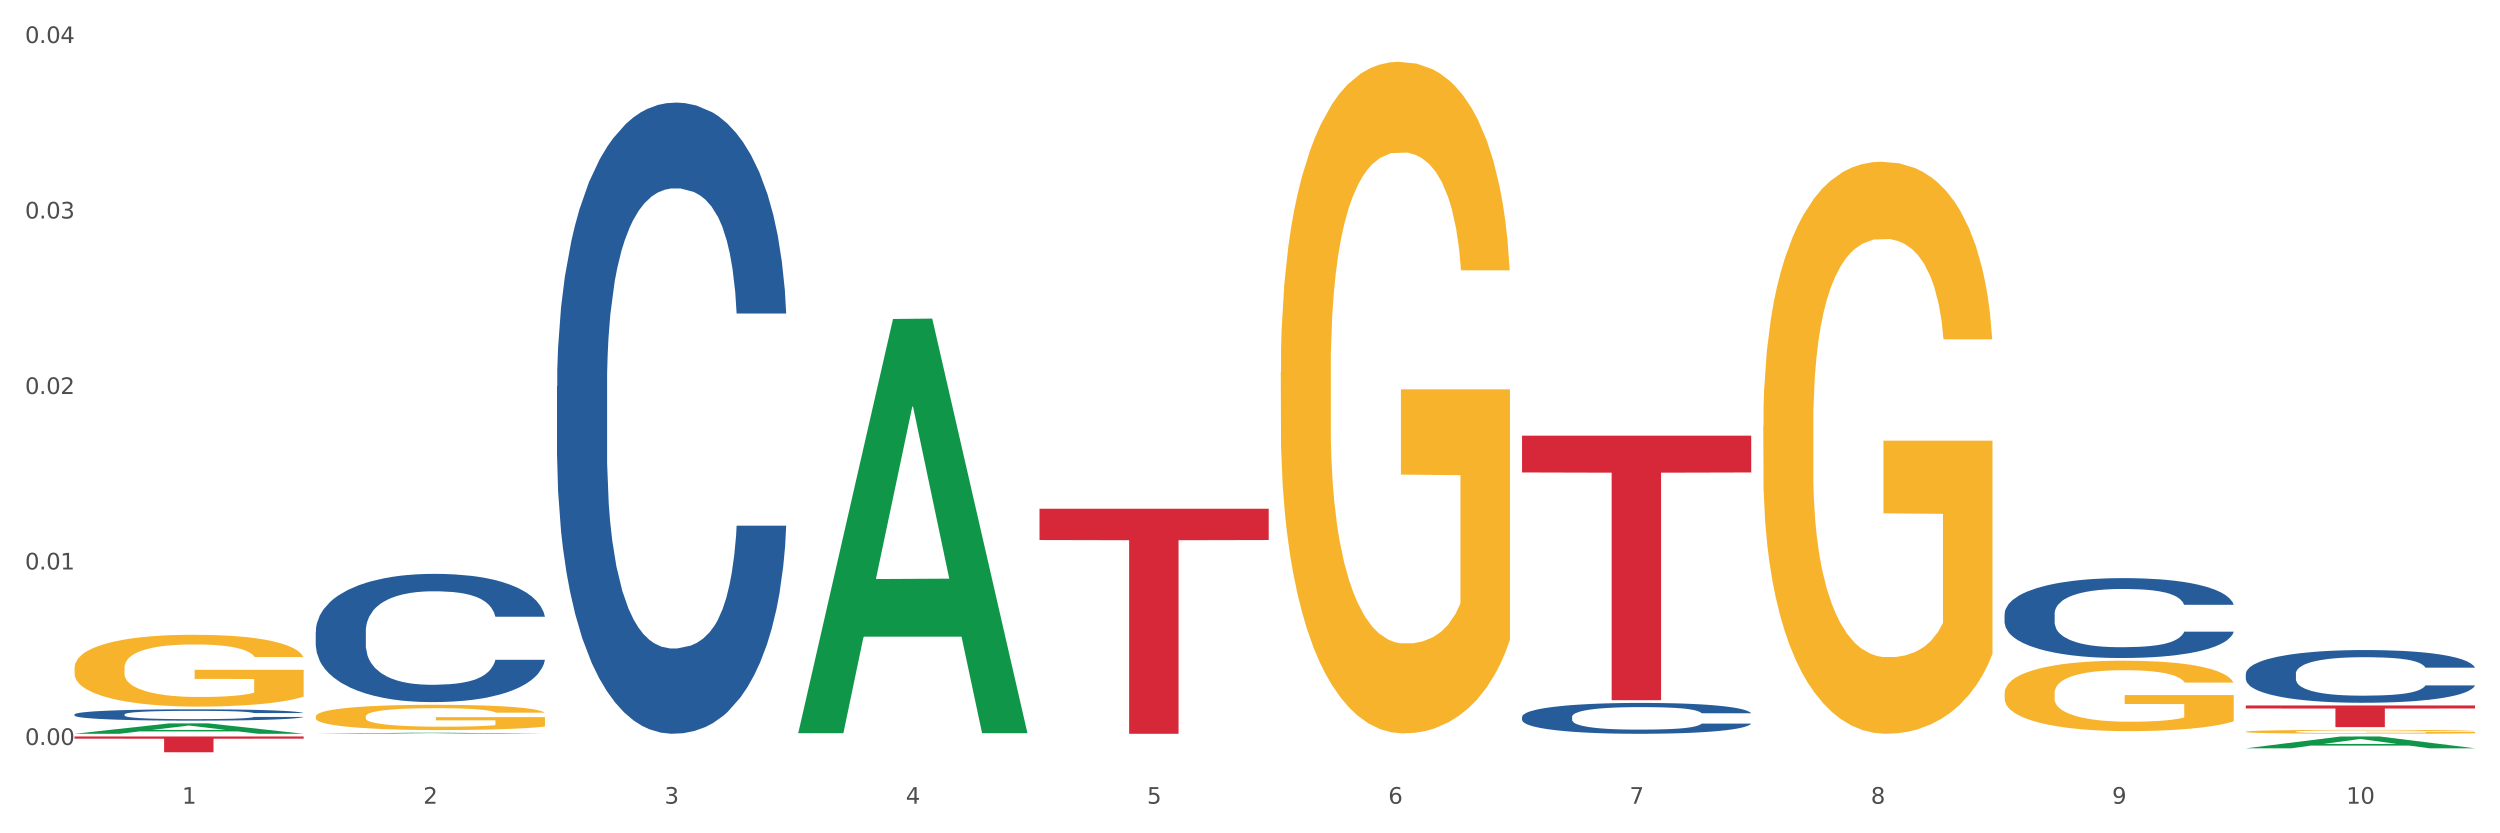 <?xml version="1.0" encoding="utf-8" standalone="no"?>
<!DOCTYPE svg PUBLIC "-//W3C//DTD SVG 1.1//EN"
  "http://www.w3.org/Graphics/SVG/1.1/DTD/svg11.dtd">
<svg xmlns:xlink="http://www.w3.org/1999/xlink" width="1080pt" height="360pt" viewBox="0 0 1080 360" xmlns="http://www.w3.org/2000/svg" version="1.1">
 <rect x="0" y="0" width="1080" height="360" fill="#333333" stroke="none"/>
 <defs>
  <style type="text/css">*{stroke-linejoin: round; stroke-linecap: butt}</style>
 </defs>
 <g id="figure_1">
  <g id="patch_1">
   <path d="M 0 360 
L 1080 360 
L 1080 0 
L 0 0 
z
" style="fill: #ffffff; stroke: #ffffff; stroke-linejoin: miter"/>
  </g>
  <g id="axes_1">
   <g id="matplotlib.axis_1">
    <g id="xtick_1">
     <g id="text_1">
      <!-- 1 -->
      <g style="fill: #4d4d4d" transform="translate(78.627 347.204) scale(0.096 -0.096)">
       <defs>
        <path id="DejaVuSans-31" d="M 794 531 
L 1825 531 
L 1825 4091 
L 703 3866 
L 703 4441 
L 1819 4666 
L 2450 4666 
L 2450 531 
L 3481 531 
L 3481 0 
L 794 0 
L 794 531 
z
" transform="scale(0.016)"/>
       </defs>
       <use xlink:href="#DejaVuSans-31"/>
      </g>
     </g>
    </g>
    <g id="xtick_2">
     <g id="text_2">
      <!-- 2 -->
      <g style="fill: #4d4d4d" transform="translate(182.851 347.204) scale(0.096 -0.096)">
       <defs>
        <path id="DejaVuSans-32" d="M 1228 531 
L 3431 531 
L 3431 0 
L 469 0 
L 469 531 
Q 828 903 1448 1529 
Q 2069 2156 2228 2338 
Q 2531 2678 2651 2914 
Q 2772 3150 2772 3378 
Q 2772 3750 2511 3984 
Q 2250 4219 1831 4219 
Q 1534 4219 1204 4116 
Q 875 4013 500 3803 
L 500 4441 
Q 881 4594 1212 4672 
Q 1544 4750 1819 4750 
Q 2544 4750 2975 4387 
Q 3406 4025 3406 3419 
Q 3406 3131 3298 2873 
Q 3191 2616 2906 2266 
Q 2828 2175 2409 1742 
Q 1991 1309 1228 531 
z
" transform="scale(0.016)"/>
       </defs>
       <use xlink:href="#DejaVuSans-32"/>
      </g>
     </g>
    </g>
    <g id="xtick_3">
     <g id="text_3">
      <!-- 3 -->
      <g style="fill: #4d4d4d" transform="translate(287.074 347.204) scale(0.096 -0.096)">
       <defs>
        <path id="DejaVuSans-33" d="M 2597 2516 
Q 3050 2419 3304 2112 
Q 3559 1806 3559 1356 
Q 3559 666 3084 287 
Q 2609 -91 1734 -91 
Q 1441 -91 1130 -33 
Q 819 25 488 141 
L 488 750 
Q 750 597 1062 519 
Q 1375 441 1716 441 
Q 2309 441 2620 675 
Q 2931 909 2931 1356 
Q 2931 1769 2642 2001 
Q 2353 2234 1838 2234 
L 1294 2234 
L 1294 2753 
L 1863 2753 
Q 2328 2753 2575 2939 
Q 2822 3125 2822 3475 
Q 2822 3834 2567 4026 
Q 2313 4219 1838 4219 
Q 1578 4219 1281 4162 
Q 984 4106 628 3988 
L 628 4550 
Q 988 4650 1302 4700 
Q 1616 4750 1894 4750 
Q 2613 4750 3031 4423 
Q 3450 4097 3450 3541 
Q 3450 3153 3228 2886 
Q 3006 2619 2597 2516 
z
" transform="scale(0.016)"/>
       </defs>
       <use xlink:href="#DejaVuSans-33"/>
      </g>
     </g>
    </g>
    <g id="xtick_4">
     <g id="text_4">
      <!-- 4 -->
      <g style="fill: #4d4d4d" transform="translate(391.298 347.204) scale(0.096 -0.096)">
       <defs>
        <path id="DejaVuSans-34" d="M 2419 4116 
L 825 1625 
L 2419 1625 
L 2419 4116 
z
M 2253 4666 
L 3047 4666 
L 3047 1625 
L 3713 1625 
L 3713 1100 
L 3047 1100 
L 3047 0 
L 2419 0 
L 2419 1100 
L 313 1100 
L 313 1709 
L 2253 4666 
z
" transform="scale(0.016)"/>
       </defs>
       <use xlink:href="#DejaVuSans-34"/>
      </g>
     </g>
    </g>
    <g id="xtick_5">
     <g id="text_5">
      <!-- 5 -->
      <g style="fill: #4d4d4d" transform="translate(495.522 347.204) scale(0.096 -0.096)">
       <defs>
        <path id="DejaVuSans-35" d="M 691 4666 
L 3169 4666 
L 3169 4134 
L 1269 4134 
L 1269 2991 
Q 1406 3038 1543 3061 
Q 1681 3084 1819 3084 
Q 2600 3084 3056 2656 
Q 3513 2228 3513 1497 
Q 3513 744 3044 326 
Q 2575 -91 1722 -91 
Q 1428 -91 1123 -41 
Q 819 9 494 109 
L 494 744 
Q 775 591 1075 516 
Q 1375 441 1709 441 
Q 2250 441 2565 725 
Q 2881 1009 2881 1497 
Q 2881 1984 2565 2268 
Q 2250 2553 1709 2553 
Q 1456 2553 1204 2497 
Q 953 2441 691 2322 
L 691 4666 
z
" transform="scale(0.016)"/>
       </defs>
       <use xlink:href="#DejaVuSans-35"/>
      </g>
     </g>
    </g>
    <g id="xtick_6">
     <g id="text_6">
      <!-- 6 -->
      <g style="fill: #4d4d4d" transform="translate(599.745 347.204) scale(0.096 -0.096)">
       <defs>
        <path id="DejaVuSans-36" d="M 2113 2584 
Q 1688 2584 1439 2293 
Q 1191 2003 1191 1497 
Q 1191 994 1439 701 
Q 1688 409 2113 409 
Q 2538 409 2786 701 
Q 3034 994 3034 1497 
Q 3034 2003 2786 2293 
Q 2538 2584 2113 2584 
z
M 3366 4563 
L 3366 3988 
Q 3128 4100 2886 4159 
Q 2644 4219 2406 4219 
Q 1781 4219 1451 3797 
Q 1122 3375 1075 2522 
Q 1259 2794 1537 2939 
Q 1816 3084 2150 3084 
Q 2853 3084 3261 2657 
Q 3669 2231 3669 1497 
Q 3669 778 3244 343 
Q 2819 -91 2113 -91 
Q 1303 -91 875 529 
Q 447 1150 447 2328 
Q 447 3434 972 4092 
Q 1497 4750 2381 4750 
Q 2619 4750 2861 4703 
Q 3103 4656 3366 4563 
z
" transform="scale(0.016)"/>
       </defs>
       <use xlink:href="#DejaVuSans-36"/>
      </g>
     </g>
    </g>
    <g id="xtick_7">
     <g id="text_7">
      <!-- 7 -->
      <g style="fill: #4d4d4d" transform="translate(703.969 347.204) scale(0.096 -0.096)">
       <defs>
        <path id="DejaVuSans-37" d="M 525 4666 
L 3525 4666 
L 3525 4397 
L 1831 0 
L 1172 0 
L 2766 4134 
L 525 4134 
L 525 4666 
z
" transform="scale(0.016)"/>
       </defs>
       <use xlink:href="#DejaVuSans-37"/>
      </g>
     </g>
    </g>
    <g id="xtick_8">
     <g id="text_8">
      <!-- 8 -->
      <g style="fill: #4d4d4d" transform="translate(808.193 347.204) scale(0.096 -0.096)">
       <defs>
        <path id="DejaVuSans-38" d="M 2034 2216 
Q 1584 2216 1326 1975 
Q 1069 1734 1069 1313 
Q 1069 891 1326 650 
Q 1584 409 2034 409 
Q 2484 409 2743 651 
Q 3003 894 3003 1313 
Q 3003 1734 2745 1975 
Q 2488 2216 2034 2216 
z
M 1403 2484 
Q 997 2584 770 2862 
Q 544 3141 544 3541 
Q 544 4100 942 4425 
Q 1341 4750 2034 4750 
Q 2731 4750 3128 4425 
Q 3525 4100 3525 3541 
Q 3525 3141 3298 2862 
Q 3072 2584 2669 2484 
Q 3125 2378 3379 2068 
Q 3634 1759 3634 1313 
Q 3634 634 3220 271 
Q 2806 -91 2034 -91 
Q 1263 -91 848 271 
Q 434 634 434 1313 
Q 434 1759 690 2068 
Q 947 2378 1403 2484 
z
M 1172 3481 
Q 1172 3119 1398 2916 
Q 1625 2713 2034 2713 
Q 2441 2713 2670 2916 
Q 2900 3119 2900 3481 
Q 2900 3844 2670 4047 
Q 2441 4250 2034 4250 
Q 1625 4250 1398 4047 
Q 1172 3844 1172 3481 
z
" transform="scale(0.016)"/>
       </defs>
       <use xlink:href="#DejaVuSans-38"/>
      </g>
     </g>
    </g>
    <g id="xtick_9">
     <g id="text_9">
      <!-- 9 -->
      <g style="fill: #4d4d4d" transform="translate(912.416 347.204) scale(0.096 -0.096)">
       <defs>
        <path id="DejaVuSans-39" d="M 703 97 
L 703 672 
Q 941 559 1184 500 
Q 1428 441 1663 441 
Q 2288 441 2617 861 
Q 2947 1281 2994 2138 
Q 2813 1869 2534 1725 
Q 2256 1581 1919 1581 
Q 1219 1581 811 2004 
Q 403 2428 403 3163 
Q 403 3881 828 4315 
Q 1253 4750 1959 4750 
Q 2769 4750 3195 4129 
Q 3622 3509 3622 2328 
Q 3622 1225 3098 567 
Q 2575 -91 1691 -91 
Q 1453 -91 1209 -44 
Q 966 3 703 97 
z
M 1959 2075 
Q 2384 2075 2632 2365 
Q 2881 2656 2881 3163 
Q 2881 3666 2632 3958 
Q 2384 4250 1959 4250 
Q 1534 4250 1286 3958 
Q 1038 3666 1038 3163 
Q 1038 2656 1286 2365 
Q 1534 2075 1959 2075 
z
" transform="scale(0.016)"/>
       </defs>
       <use xlink:href="#DejaVuSans-39"/>
      </g>
     </g>
    </g>
    <g id="xtick_10">
     <g id="text_10">
      <!-- 10 -->
      <g style="fill: #4d4d4d" transform="translate(1013.586 347.204) scale(0.096 -0.096)">
       <defs>
        <path id="DejaVuSans-30" d="M 2034 4250 
Q 1547 4250 1301 3770 
Q 1056 3291 1056 2328 
Q 1056 1369 1301 889 
Q 1547 409 2034 409 
Q 2525 409 2770 889 
Q 3016 1369 3016 2328 
Q 3016 3291 2770 3770 
Q 2525 4250 2034 4250 
z
M 2034 4750 
Q 2819 4750 3233 4129 
Q 3647 3509 3647 2328 
Q 3647 1150 3233 529 
Q 2819 -91 2034 -91 
Q 1250 -91 836 529 
Q 422 1150 422 2328 
Q 422 3509 836 4129 
Q 1250 4750 2034 4750 
z
" transform="scale(0.016)"/>
       </defs>
       <use xlink:href="#DejaVuSans-31"/>
       <use xlink:href="#DejaVuSans-30" transform="translate(63.623 0)"/>
      </g>
     </g>
    </g>
    <g id="xtick_11"/>
    <g id="xtick_12"/>
    <g id="xtick_13"/>
    <g id="xtick_14"/>
    <g id="xtick_15"/>
    <g id="xtick_16"/>
    <g id="xtick_17"/>
    <g id="xtick_18"/>
    <g id="xtick_19"/>
   </g>
   <g id="matplotlib.axis_2">
    <g id="ytick_1">
     <g id="text_11">
      <!-- 0.00 -->
      <g style="fill: #4d4d4d" transform="translate(10.8 321.813) scale(0.096 -0.096)">
       <defs>
        <path id="DejaVuSans-2e" d="M 684 794 
L 1344 794 
L 1344 0 
L 684 0 
L 684 794 
z
" transform="scale(0.016)"/>
       </defs>
       <use xlink:href="#DejaVuSans-30"/>
       <use xlink:href="#DejaVuSans-2e" transform="translate(63.623 0)"/>
       <use xlink:href="#DejaVuSans-30" transform="translate(95.41 0)"/>
       <use xlink:href="#DejaVuSans-30" transform="translate(159.033 0)"/>
      </g>
     </g>
    </g>
    <g id="ytick_2">
     <g id="text_12">
      <!-- 0.01 -->
      <g style="fill: #4d4d4d" transform="translate(10.8 246.006) scale(0.096 -0.096)">
       <use xlink:href="#DejaVuSans-30"/>
       <use xlink:href="#DejaVuSans-2e" transform="translate(63.623 0)"/>
       <use xlink:href="#DejaVuSans-30" transform="translate(95.41 0)"/>
       <use xlink:href="#DejaVuSans-31" transform="translate(159.033 0)"/>
      </g>
     </g>
    </g>
    <g id="ytick_3">
     <g id="text_13">
      <!-- 0.02 -->
      <g style="fill: #4d4d4d" transform="translate(10.8 170.2) scale(0.096 -0.096)">
       <use xlink:href="#DejaVuSans-30"/>
       <use xlink:href="#DejaVuSans-2e" transform="translate(63.623 0)"/>
       <use xlink:href="#DejaVuSans-30" transform="translate(95.41 0)"/>
       <use xlink:href="#DejaVuSans-32" transform="translate(159.033 0)"/>
      </g>
     </g>
    </g>
    <g id="ytick_4">
     <g id="text_14">
      <!-- 0.03 -->
      <g style="fill: #4d4d4d" transform="translate(10.8 94.393) scale(0.096 -0.096)">
       <use xlink:href="#DejaVuSans-30"/>
       <use xlink:href="#DejaVuSans-2e" transform="translate(63.623 0)"/>
       <use xlink:href="#DejaVuSans-30" transform="translate(95.41 0)"/>
       <use xlink:href="#DejaVuSans-33" transform="translate(159.033 0)"/>
      </g>
     </g>
    </g>
    <g id="ytick_5">
     <g id="text_15">
      <!-- 0.04 -->
      <g style="fill: #4d4d4d" transform="translate(10.8 18.587) scale(0.096 -0.096)">
       <use xlink:href="#DejaVuSans-30"/>
       <use xlink:href="#DejaVuSans-2e" transform="translate(63.623 0)"/>
       <use xlink:href="#DejaVuSans-30" transform="translate(95.41 0)"/>
       <use xlink:href="#DejaVuSans-34" transform="translate(159.033 0)"/>
      </g>
     </g>
    </g>
    <g id="ytick_6"/>
    <g id="ytick_7"/>
    <g id="ytick_8"/>
    <g id="ytick_9"/>
   </g>
   <g id="PolyCollection_1">
    <path d="M 32.175 316.991 
L 32.277 316.987 
L 73.107 312.497 
L 90.051 312.493 
L 131.187 316.999 
L 111.589 316.999 
L 102.709 315.95 
L 60.552 315.95 
L 60.246 315.967 
L 51.671 316.999 
L 32.175 316.999 
L 32.175 316.991 
L 65.86 315.324 
L 97.401 315.319 
L 81.783 313.453 
L 81.579 313.445 
L 81.375 313.457 
L 65.758 315.319 
L 65.86 315.324 
L 32.175 316.991 
z
" clip-path="url(#p1d3524a28c)" style="fill: #109648"/>
    <path d="M 657.517 309.652 
L 657.634 309.64 
L 657.634 309.299 
L 657.985 308.836 
L 659.272 307.983 
L 660.911 307.337 
L 663.72 306.582 
L 665.241 306.265 
L 667.231 305.912 
L 671.327 305.339 
L 676.008 304.852 
L 679.285 304.584 
L 681.743 304.413 
L 687.244 304.109 
L 690.404 303.975 
L 693.681 303.865 
L 696.49 303.792 
L 701.171 303.707 
L 704.916 303.67 
L 709.247 303.658 
L 712.875 303.67 
L 717.673 303.719 
L 724.695 303.865 
L 727.387 303.95 
L 731.015 304.096 
L 734.76 304.291 
L 737.803 304.486 
L 741.314 304.767 
L 744.943 305.132 
L 748.454 305.595 
L 750.911 306.022 
L 752.901 306.472 
L 754.657 307.021 
L 755.944 307.618 
L 756.529 308.117 
L 735.112 308.117 
L 734.526 307.666 
L 733.356 307.179 
L 732.186 306.85 
L 730.898 306.582 
L 728.909 306.277 
L 727.153 306.082 
L 724.227 305.851 
L 721.535 305.705 
L 719.312 305.619 
L 716.62 305.546 
L 710.885 305.473 
L 706.789 305.473 
L 704.214 305.498 
L 701.054 305.559 
L 698.362 305.644 
L 695.202 305.79 
L 692.745 305.948 
L 690.287 306.156 
L 688.882 306.302 
L 686.776 306.57 
L 685.371 306.789 
L 683.499 307.167 
L 682.445 307.435 
L 680.573 308.129 
L 679.754 308.641 
L 679.402 308.994 
L 679.168 309.384 
L 679.168 311.285 
L 679.871 312.138 
L 680.456 312.503 
L 681.392 312.918 
L 683.148 313.454 
L 685.722 313.978 
L 688.414 314.355 
L 690.638 314.587 
L 692.745 314.757 
L 694.851 314.892 
L 697.426 315.013 
L 699.533 315.086 
L 702.693 315.16 
L 706.438 315.196 
L 709.364 315.196 
L 715.332 315.135 
L 718.024 315.074 
L 720.599 314.989 
L 723.408 314.855 
L 725.632 314.709 
L 726.919 314.599 
L 729.026 314.368 
L 730.664 314.124 
L 732.069 313.844 
L 733.005 313.6 
L 734.058 313.234 
L 734.877 312.82 
L 735.112 312.601 
L 756.529 312.601 
L 756.061 313.04 
L 755.242 313.466 
L 753.603 314.039 
L 752.316 314.368 
L 750.326 314.77 
L 748.22 315.111 
L 745.294 315.489 
L 742.602 315.769 
L 739.793 316.012 
L 736.75 316.232 
L 731.249 316.536 
L 729.26 316.622 
L 725.046 316.768 
L 721.769 316.853 
L 716.971 316.938 
L 712.055 316.987 
L 706.906 316.999 
L 702.341 316.975 
L 697.309 316.902 
L 694.149 316.829 
L 690.638 316.719 
L 686.542 316.549 
L 682.679 316.341 
L 679.051 316.098 
L 675.657 315.817 
L 672.497 315.501 
L 668.401 314.977 
L 665.358 314.465 
L 663.134 313.99 
L 661.613 313.588 
L 660.091 313.076 
L 659.272 312.723 
L 657.985 311.87 
L 657.517 311.078 
L 657.517 309.652 
z
" clip-path="url(#p1d3524a28c)" style="fill: #255c99"/>
    <path d="M 865.964 265.256 
L 866.081 265.225 
L 866.081 264.342 
L 866.432 263.144 
L 867.719 260.938 
L 869.358 259.267 
L 872.167 257.313 
L 873.688 256.493 
L 875.678 255.579 
L 879.774 254.098 
L 884.456 252.837 
L 887.733 252.143 
L 890.19 251.702 
L 895.691 250.914 
L 898.851 250.567 
L 902.128 250.283 
L 904.937 250.094 
L 909.618 249.874 
L 913.364 249.779 
L 917.694 249.747 
L 921.322 249.779 
L 926.12 249.905 
L 933.143 250.283 
L 935.834 250.504 
L 939.463 250.882 
L 943.208 251.387 
L 946.251 251.891 
L 949.762 252.616 
L 953.39 253.562 
L 956.901 254.759 
L 959.359 255.863 
L 961.348 257.029 
L 963.104 258.448 
L 964.391 259.992 
L 964.976 261.285 
L 943.559 261.285 
L 942.974 260.118 
L 941.803 258.857 
L 940.633 258.006 
L 939.346 257.313 
L 937.356 256.525 
L 935.6 256.02 
L 932.674 255.421 
L 929.983 255.043 
L 927.759 254.823 
L 925.067 254.633 
L 919.332 254.444 
L 915.236 254.444 
L 912.661 254.507 
L 909.501 254.665 
L 906.81 254.886 
L 903.65 255.264 
L 901.192 255.674 
L 898.734 256.21 
L 897.33 256.588 
L 895.223 257.281 
L 893.819 257.849 
L 891.946 258.826 
L 890.893 259.519 
L 889.02 261.316 
L 888.201 262.64 
L 887.85 263.554 
L 887.616 264.563 
L 887.616 269.48 
L 888.318 271.687 
L 888.903 272.633 
L 889.839 273.704 
L 891.595 275.091 
L 894.17 276.447 
L 896.861 277.424 
L 899.085 278.023 
L 901.192 278.464 
L 903.298 278.811 
L 905.873 279.126 
L 907.98 279.315 
L 911.14 279.505 
L 914.885 279.599 
L 917.811 279.599 
L 923.78 279.442 
L 926.472 279.284 
L 929.046 279.063 
L 931.855 278.717 
L 934.079 278.338 
L 935.366 278.055 
L 937.473 277.456 
L 939.111 276.825 
L 940.516 276.1 
L 941.452 275.47 
L 942.505 274.524 
L 943.325 273.452 
L 943.559 272.885 
L 964.976 272.885 
L 964.508 274.02 
L 963.689 275.123 
L 962.05 276.605 
L 960.763 277.456 
L 958.773 278.496 
L 956.667 279.378 
L 953.741 280.356 
L 951.049 281.081 
L 948.24 281.711 
L 945.197 282.279 
L 939.697 283.067 
L 937.707 283.287 
L 933.494 283.666 
L 930.217 283.886 
L 925.418 284.107 
L 920.503 284.233 
L 915.353 284.264 
L 910.789 284.201 
L 905.756 284.012 
L 902.596 283.823 
L 899.085 283.539 
L 894.989 283.098 
L 891.127 282.562 
L 887.499 281.932 
L 884.105 281.207 
L 880.945 280.387 
L 876.848 279.032 
L 873.805 277.708 
L 871.582 276.478 
L 870.06 275.438 
L 868.539 274.114 
L 867.719 273.2 
L 866.432 270.994 
L 865.964 268.945 
L 865.964 265.256 
z
" clip-path="url(#p1d3524a28c)" style="fill: #255c99"/>
    <path d="M 970.188 291.056 
L 970.305 291.035 
L 970.305 290.453 
L 970.656 289.662 
L 971.943 288.206 
L 973.582 287.103 
L 976.39 285.813 
L 977.912 285.272 
L 979.902 284.669 
L 983.998 283.691 
L 988.679 282.859 
L 991.956 282.401 
L 994.414 282.11 
L 999.915 281.59 
L 1003.075 281.361 
L 1006.352 281.174 
L 1009.161 281.049 
L 1013.842 280.903 
L 1017.587 280.841 
L 1021.917 280.82 
L 1025.546 280.841 
L 1030.344 280.924 
L 1037.366 281.174 
L 1040.058 281.319 
L 1043.686 281.569 
L 1047.431 281.902 
L 1050.474 282.235 
L 1053.985 282.713 
L 1057.613 283.337 
L 1061.125 284.128 
L 1063.582 284.856 
L 1065.572 285.626 
L 1067.327 286.562 
L 1068.615 287.582 
L 1069.2 288.435 
L 1047.782 288.435 
L 1047.197 287.665 
L 1046.027 286.833 
L 1044.857 286.271 
L 1043.569 285.813 
L 1041.58 285.293 
L 1039.824 284.96 
L 1036.898 284.565 
L 1034.206 284.315 
L 1031.983 284.17 
L 1029.291 284.045 
L 1023.556 283.92 
L 1019.46 283.92 
L 1016.885 283.962 
L 1013.725 284.066 
L 1011.033 284.211 
L 1007.873 284.461 
L 1005.415 284.731 
L 1002.958 285.085 
L 1001.553 285.335 
L 999.447 285.792 
L 998.042 286.167 
L 996.17 286.812 
L 995.116 287.27 
L 993.244 288.455 
L 992.424 289.329 
L 992.073 289.933 
L 991.839 290.598 
L 991.839 293.844 
L 992.541 295.3 
L 993.127 295.924 
L 994.063 296.632 
L 995.818 297.547 
L 998.393 298.442 
L 1001.085 299.087 
L 1003.309 299.482 
L 1005.415 299.773 
L 1007.522 300.002 
L 1010.097 300.21 
L 1012.203 300.335 
L 1015.363 300.46 
L 1019.109 300.522 
L 1022.035 300.522 
L 1028.003 300.418 
L 1030.695 300.314 
L 1033.27 300.169 
L 1036.079 299.94 
L 1038.303 299.69 
L 1039.59 299.503 
L 1041.697 299.108 
L 1043.335 298.691 
L 1044.739 298.213 
L 1045.676 297.797 
L 1046.729 297.173 
L 1047.548 296.465 
L 1047.782 296.091 
L 1069.2 296.091 
L 1068.732 296.84 
L 1067.913 297.568 
L 1066.274 298.546 
L 1064.987 299.108 
L 1062.997 299.794 
L 1060.89 300.377 
L 1057.965 301.022 
L 1055.273 301.5 
L 1052.464 301.916 
L 1049.421 302.291 
L 1043.92 302.811 
L 1041.931 302.956 
L 1037.717 303.206 
L 1034.44 303.352 
L 1029.642 303.497 
L 1024.726 303.581 
L 1019.577 303.601 
L 1015.012 303.56 
L 1009.98 303.435 
L 1006.82 303.31 
L 1003.309 303.123 
L 999.212 302.832 
L 995.35 302.478 
L 991.722 302.062 
L 988.328 301.583 
L 985.168 301.042 
L 981.072 300.148 
L 978.029 299.274 
L 975.805 298.463 
L 974.284 297.776 
L 972.762 296.902 
L 971.943 296.299 
L 970.656 294.843 
L 970.188 293.49 
L 970.188 291.056 
z
" clip-path="url(#p1d3524a28c)" style="fill: #255c99"/>
    <path d="M 32.175 308.623 
L 32.292 308.619 
L 32.292 308.493 
L 32.643 308.323 
L 33.931 308.009 
L 35.569 307.771 
L 38.378 307.494 
L 39.899 307.377 
L 41.889 307.247 
L 45.985 307.036 
L 50.667 306.857 
L 53.944 306.758 
L 56.401 306.695 
L 61.902 306.583 
L 65.062 306.534 
L 68.339 306.494 
L 71.148 306.467 
L 75.829 306.435 
L 79.575 306.422 
L 83.905 306.418 
L 87.533 306.422 
L 92.331 306.44 
L 99.354 306.494 
L 102.045 306.525 
L 105.674 306.579 
L 109.419 306.651 
L 112.462 306.722 
L 115.973 306.825 
L 119.601 306.96 
L 123.112 307.13 
L 125.57 307.287 
L 127.559 307.453 
L 129.315 307.655 
L 130.602 307.875 
L 131.187 308.058 
L 109.77 308.058 
L 109.185 307.893 
L 108.014 307.713 
L 106.844 307.592 
L 105.557 307.494 
L 103.567 307.381 
L 101.811 307.31 
L 98.886 307.225 
L 96.194 307.171 
L 93.97 307.139 
L 91.278 307.112 
L 85.543 307.086 
L 81.447 307.086 
L 78.872 307.094 
L 75.712 307.117 
L 73.021 307.148 
L 69.861 307.202 
L 67.403 307.26 
L 64.945 307.337 
L 63.541 307.39 
L 61.434 307.489 
L 60.03 307.57 
L 58.157 307.709 
L 57.104 307.807 
L 55.231 308.063 
L 54.412 308.251 
L 54.061 308.381 
L 53.827 308.525 
L 53.827 309.224 
L 54.529 309.538 
L 55.114 309.672 
L 56.05 309.825 
L 57.806 310.022 
L 60.381 310.215 
L 63.072 310.354 
L 65.296 310.439 
L 67.403 310.502 
L 69.509 310.551 
L 72.084 310.596 
L 74.191 310.623 
L 77.351 310.65 
L 81.096 310.663 
L 84.022 310.663 
L 89.991 310.641 
L 92.683 310.618 
L 95.257 310.587 
L 98.066 310.538 
L 100.29 310.484 
L 101.577 310.444 
L 103.684 310.358 
L 105.322 310.269 
L 106.727 310.166 
L 107.663 310.076 
L 108.717 309.941 
L 109.536 309.789 
L 109.77 309.708 
L 131.187 309.708 
L 130.719 309.87 
L 129.9 310.027 
L 128.262 310.237 
L 126.974 310.358 
L 124.985 310.506 
L 122.878 310.632 
L 119.952 310.771 
L 117.26 310.874 
L 114.451 310.964 
L 111.408 311.044 
L 105.908 311.156 
L 103.918 311.188 
L 99.705 311.242 
L 96.428 311.273 
L 91.629 311.304 
L 86.714 311.322 
L 81.564 311.327 
L 77 311.318 
L 71.967 311.291 
L 68.807 311.264 
L 65.296 311.224 
L 61.2 311.161 
L 57.338 311.085 
L 53.71 310.995 
L 50.316 310.892 
L 47.156 310.775 
L 43.059 310.583 
L 40.016 310.394 
L 37.793 310.219 
L 36.271 310.071 
L 34.75 309.883 
L 33.931 309.753 
L 32.643 309.439 
L 32.175 309.148 
L 32.175 308.623 
z
" clip-path="url(#p1d3524a28c)" style="fill: #255c99"/>
    <path d="M 32.175 318.165 
L 131.187 318.165 
L 131.187 319.114 
L 92.239 319.121 
L 92.239 324.993 
L 70.888 324.993 
L 70.888 319.121 
L 32.175 319.114 
L 32.175 318.172 
L 32.175 318.165 
z
" clip-path="url(#p1d3524a28c)" style="fill: #d62839"/>
    <path d="M 32.175 288.564 
L 32.292 288.535 
L 32.292 287.515 
L 32.526 286.637 
L 33.695 284.512 
L 35.448 282.756 
L 36.734 281.821 
L 38.02 281.056 
L 39.54 280.291 
L 41.41 279.497 
L 44.8 278.336 
L 46.904 277.741 
L 49.476 277.117 
L 54.152 276.211 
L 57.542 275.701 
L 61.049 275.276 
L 66.777 274.766 
L 70.517 274.539 
L 74.492 274.369 
L 79.285 274.256 
L 82.909 274.227 
L 90.858 274.312 
L 97.638 274.567 
L 100.911 274.766 
L 105.119 275.106 
L 107.34 275.332 
L 110.964 275.786 
L 114.705 276.381 
L 117.277 276.891 
L 121.134 277.854 
L 124.057 278.817 
L 126.745 280.007 
L 128.148 280.829 
L 129.2 281.594 
L 130.135 282.472 
L 131.071 283.861 
L 110.029 283.861 
L 109.211 282.869 
L 107.925 281.934 
L 106.054 281.027 
L 104.418 280.461 
L 101.612 279.752 
L 99.041 279.299 
L 96.352 278.959 
L 93.079 278.676 
L 90.507 278.534 
L 86.883 278.421 
L 79.752 278.449 
L 74.96 278.676 
L 71.686 278.959 
L 69.582 279.214 
L 67.712 279.497 
L 65.608 279.894 
L 63.153 280.489 
L 61.399 281.027 
L 59.646 281.707 
L 58.243 282.387 
L 56.957 283.181 
L 55.905 284.031 
L 55.087 284.909 
L 54.386 285.985 
L 53.801 287.77 
L 53.801 291.652 
L 54.035 292.53 
L 54.619 293.692 
L 55.321 294.57 
L 56.49 295.619 
L 57.542 296.327 
L 59.529 297.347 
L 61.75 298.197 
L 63.504 298.735 
L 65.257 299.188 
L 68.296 299.812 
L 71.686 300.322 
L 74.609 300.633 
L 78.583 300.917 
L 81.272 301.03 
L 83.61 301.087 
L 89.338 301.087 
L 93.429 301.002 
L 97.988 300.803 
L 101.495 300.548 
L 104.418 300.237 
L 107.691 299.727 
L 109.795 299.245 
L 109.795 293.324 
L 84.078 293.295 
L 84.078 289.357 
L 131.187 289.357 
L 131.187 300.917 
L 129.2 301.512 
L 126.979 302.05 
L 124.641 302.532 
L 121.134 303.127 
L 116.926 303.693 
L 113.185 304.09 
L 109.211 304.43 
L 104.535 304.742 
L 98.456 305.025 
L 94.715 305.138 
L 90.039 305.223 
L 84.545 305.252 
L 79.752 305.195 
L 75.076 305.053 
L 70.167 304.798 
L 65.374 304.43 
L 61.75 304.062 
L 58.126 303.608 
L 54.269 303.013 
L 51.229 302.447 
L 48.891 301.937 
L 46.32 301.285 
L 43.514 300.435 
L 41.41 299.67 
L 39.54 298.877 
L 37.552 297.857 
L 36.15 296.978 
L 34.747 295.874 
L 33.928 295.052 
L 32.993 293.777 
L 32.292 291.992 
L 32.175 288.564 
z
" clip-path="url(#p1d3524a28c)" style="fill: #f7b32b"/>
    <path d="M 449.069 219.779 
L 548.082 219.779 
L 548.082 233.29 
L 509.134 233.381 
L 509.134 316.999 
L 487.783 316.999 
L 487.783 233.381 
L 449.069 233.29 
L 449.069 219.87 
L 449.069 219.779 
z
" clip-path="url(#p1d3524a28c)" style="fill: #d62839"/>
    <path d="M 657.517 188.219 
L 756.529 188.219 
L 756.529 204.099 
L 717.581 204.206 
L 717.581 302.492 
L 696.23 302.492 
L 696.23 204.206 
L 657.517 204.099 
L 657.517 188.326 
L 657.517 188.219 
z
" clip-path="url(#p1d3524a28c)" style="fill: #d62839"/>
    <path d="M 970.188 304.767 
L 1069.2 304.767 
L 1069.2 306.069 
L 1030.252 306.077 
L 1030.252 314.132 
L 1008.901 314.132 
L 1008.901 306.077 
L 970.188 306.069 
L 970.188 304.776 
L 970.188 304.767 
z
" clip-path="url(#p1d3524a28c)" style="fill: #d62839"/>
    <path d="M 240.622 166.837 
L 240.739 166.588 
L 240.739 159.615 
L 241.09 150.152 
L 242.378 132.72 
L 244.016 119.522 
L 246.825 104.082 
L 248.347 97.607 
L 250.336 90.386 
L 254.432 78.681 
L 259.114 68.72 
L 262.391 63.242 
L 264.849 59.756 
L 270.349 53.53 
L 273.509 50.791 
L 276.786 48.549 
L 279.595 47.055 
L 284.277 45.312 
L 288.022 44.565 
L 292.352 44.316 
L 295.98 44.565 
L 300.779 45.561 
L 307.801 48.549 
L 310.493 50.293 
L 314.121 53.281 
L 317.866 57.265 
L 320.909 61.25 
L 324.42 66.977 
L 328.048 74.448 
L 331.559 83.911 
L 334.017 92.627 
L 336.007 101.841 
L 337.762 113.047 
L 339.049 125.249 
L 339.635 135.459 
L 318.217 135.459 
L 317.632 126.245 
L 316.462 116.284 
L 315.291 109.561 
L 314.004 104.082 
L 312.014 97.856 
L 310.259 93.872 
L 307.333 89.141 
L 304.641 86.152 
L 302.417 84.409 
L 299.725 82.915 
L 293.991 81.421 
L 289.894 81.421 
L 287.32 81.919 
L 284.16 83.164 
L 281.468 84.907 
L 278.308 87.895 
L 275.85 91.133 
L 273.392 95.366 
L 271.988 98.355 
L 269.881 103.833 
L 268.477 108.316 
L 266.604 116.035 
L 265.551 121.514 
L 263.678 135.708 
L 262.859 146.168 
L 262.508 153.389 
L 262.274 161.358 
L 262.274 200.206 
L 262.976 217.638 
L 263.561 225.109 
L 264.498 233.576 
L 266.253 244.533 
L 268.828 255.241 
L 271.52 262.961 
L 273.743 267.692 
L 275.85 271.179 
L 277.957 273.918 
L 280.532 276.408 
L 282.638 277.902 
L 285.798 279.396 
L 289.543 280.143 
L 292.469 280.143 
L 298.438 278.898 
L 301.13 277.653 
L 303.705 275.91 
L 306.513 273.171 
L 308.737 270.182 
L 310.025 267.941 
L 312.131 263.21 
L 313.77 258.229 
L 315.174 252.502 
L 316.11 247.521 
L 317.164 240.05 
L 317.983 231.583 
L 318.217 227.101 
L 339.635 227.101 
L 339.167 236.066 
L 338.347 244.782 
L 336.709 256.486 
L 335.421 263.21 
L 333.432 271.428 
L 331.325 278.4 
L 328.399 286.12 
L 325.707 291.848 
L 322.899 296.828 
L 319.856 301.311 
L 314.355 307.536 
L 312.365 309.28 
L 308.152 312.268 
L 304.875 314.011 
L 300.077 315.754 
L 295.161 316.75 
L 290.011 316.999 
L 285.447 316.501 
L 280.414 315.007 
L 277.254 313.513 
L 273.743 311.272 
L 269.647 307.785 
L 265.785 303.552 
L 262.157 298.571 
L 258.763 292.844 
L 255.603 286.369 
L 251.507 275.661 
L 248.464 265.202 
L 246.24 255.49 
L 244.718 247.272 
L 243.197 236.813 
L 242.378 229.591 
L 241.09 212.159 
L 240.622 195.973 
L 240.622 166.837 
z
" clip-path="url(#p1d3524a28c)" style="fill: #255c99"/>
    <path d="M 970.188 316.084 
L 970.304 316.082 
L 970.304 316.026 
L 970.538 315.978 
L 971.707 315.862 
L 973.461 315.765 
L 974.747 315.714 
L 976.032 315.672 
L 977.552 315.63 
L 979.422 315.587 
L 982.813 315.523 
L 984.917 315.49 
L 987.488 315.456 
L 992.164 315.406 
L 995.554 315.378 
L 999.061 315.355 
L 1004.789 315.327 
L 1008.53 315.315 
L 1012.505 315.305 
L 1017.297 315.299 
L 1020.921 315.297 
L 1028.87 315.302 
L 1035.65 315.316 
L 1038.923 315.327 
L 1043.132 315.346 
L 1045.353 315.358 
L 1048.977 315.383 
L 1052.717 315.416 
L 1055.289 315.444 
L 1059.147 315.496 
L 1062.069 315.549 
L 1064.758 315.614 
L 1066.161 315.66 
L 1067.213 315.702 
L 1068.148 315.75 
L 1069.083 315.826 
L 1048.041 315.826 
L 1047.223 315.771 
L 1045.937 315.72 
L 1044.067 315.67 
L 1042.43 315.639 
L 1039.625 315.601 
L 1037.053 315.576 
L 1034.364 315.557 
L 1031.091 315.541 
L 1028.52 315.534 
L 1024.896 315.527 
L 1017.765 315.529 
L 1012.972 315.541 
L 1009.699 315.557 
L 1007.595 315.571 
L 1005.724 315.587 
L 1003.62 315.608 
L 1001.165 315.641 
L 999.412 315.67 
L 997.659 315.708 
L 996.256 315.745 
L 994.97 315.789 
L 993.918 315.835 
L 993.1 315.883 
L 992.398 315.942 
L 991.814 316.04 
L 991.814 316.253 
L 992.047 316.301 
L 992.632 316.365 
L 993.333 316.413 
L 994.502 316.471 
L 995.554 316.51 
L 997.542 316.566 
L 999.763 316.612 
L 1001.516 316.642 
L 1003.27 316.667 
L 1006.309 316.701 
L 1009.699 316.729 
L 1012.621 316.746 
L 1016.596 316.762 
L 1019.285 316.768 
L 1021.623 316.771 
L 1027.351 316.771 
L 1031.442 316.766 
L 1036.001 316.755 
L 1039.508 316.741 
L 1042.43 316.724 
L 1045.704 316.696 
L 1047.808 316.67 
L 1047.808 316.345 
L 1022.09 316.343 
L 1022.09 316.127 
L 1069.2 316.127 
L 1069.2 316.762 
L 1067.213 316.794 
L 1064.992 316.824 
L 1062.654 316.85 
L 1059.147 316.883 
L 1054.938 316.914 
L 1051.198 316.936 
L 1047.223 316.954 
L 1042.547 316.971 
L 1036.469 316.987 
L 1032.728 316.993 
L 1028.052 316.998 
L 1022.558 316.999 
L 1017.765 316.996 
L 1013.089 316.988 
L 1008.179 316.974 
L 1003.387 316.954 
L 999.763 316.934 
L 996.139 316.909 
L 992.281 316.877 
L 989.242 316.845 
L 986.904 316.817 
L 984.332 316.782 
L 981.527 316.735 
L 979.422 316.693 
L 977.552 316.65 
L 975.565 316.594 
L 974.162 316.545 
L 972.759 316.485 
L 971.941 316.44 
L 971.006 316.37 
L 970.304 316.272 
L 970.188 316.084 
z
" clip-path="url(#p1d3524a28c)" style="fill: #f7b32b"/>
    <path d="M 136.399 272.8 
L 136.516 272.749 
L 136.516 271.332 
L 136.867 269.41 
L 138.154 265.868 
L 139.793 263.186 
L 142.602 260.049 
L 144.123 258.734 
L 146.113 257.266 
L 150.209 254.888 
L 154.89 252.864 
L 158.167 251.751 
L 160.625 251.043 
L 166.126 249.778 
L 169.286 249.221 
L 172.563 248.766 
L 175.372 248.462 
L 180.053 248.108 
L 183.798 247.956 
L 188.129 247.906 
L 191.757 247.956 
L 196.555 248.159 
L 203.577 248.766 
L 206.269 249.12 
L 209.897 249.727 
L 213.642 250.537 
L 216.685 251.346 
L 220.196 252.51 
L 223.824 254.028 
L 227.336 255.951 
L 229.793 257.722 
L 231.783 259.594 
L 233.538 261.871 
L 234.826 264.35 
L 235.411 266.424 
L 213.993 266.424 
L 213.408 264.552 
L 212.238 262.528 
L 211.068 261.162 
L 209.78 260.049 
L 207.791 258.784 
L 206.035 257.975 
L 203.109 257.013 
L 200.417 256.406 
L 198.194 256.052 
L 195.502 255.748 
L 189.767 255.445 
L 185.671 255.445 
L 183.096 255.546 
L 179.936 255.799 
L 177.244 256.153 
L 174.084 256.76 
L 171.626 257.418 
L 169.169 258.278 
L 167.764 258.885 
L 165.658 259.999 
L 164.253 260.909 
L 162.381 262.478 
L 161.327 263.591 
L 159.455 266.475 
L 158.635 268.6 
L 158.284 270.067 
L 158.05 271.687 
L 158.05 279.58 
L 158.752 283.122 
L 159.338 284.64 
L 160.274 286.36 
L 162.029 288.586 
L 164.604 290.762 
L 167.296 292.33 
L 169.52 293.292 
L 171.626 294 
L 173.733 294.557 
L 176.308 295.063 
L 178.415 295.366 
L 181.575 295.67 
L 185.32 295.822 
L 188.246 295.822 
L 194.214 295.569 
L 196.906 295.316 
L 199.481 294.961 
L 202.29 294.405 
L 204.514 293.798 
L 205.801 293.342 
L 207.908 292.381 
L 209.546 291.369 
L 210.951 290.205 
L 211.887 289.193 
L 212.94 287.675 
L 213.759 285.955 
L 213.993 285.044 
L 235.411 285.044 
L 234.943 286.866 
L 234.124 288.637 
L 232.485 291.015 
L 231.198 292.381 
L 229.208 294.051 
L 227.102 295.467 
L 224.176 297.036 
L 221.484 298.2 
L 218.675 299.212 
L 215.632 300.122 
L 210.131 301.387 
L 208.142 301.741 
L 203.928 302.349 
L 200.651 302.703 
L 195.853 303.057 
L 190.937 303.259 
L 185.788 303.31 
L 181.223 303.209 
L 176.191 302.905 
L 173.031 302.602 
L 169.52 302.146 
L 165.424 301.438 
L 161.561 300.578 
L 157.933 299.566 
L 154.539 298.402 
L 151.379 297.087 
L 147.283 294.911 
L 144.24 292.786 
L 142.016 290.812 
L 140.495 289.143 
L 138.973 287.018 
L 138.154 285.55 
L 136.867 282.008 
L 136.399 278.72 
L 136.399 272.8 
z
" clip-path="url(#p1d3524a28c)" style="fill: #255c99"/>
    <path d="M 136.399 316.998 
L 136.501 316.998 
L 177.331 316.552 
L 194.275 316.552 
L 235.411 316.999 
L 215.813 316.999 
L 206.932 316.895 
L 164.775 316.895 
L 164.469 316.897 
L 155.895 316.999 
L 136.399 316.999 
L 136.399 316.998 
L 170.083 316.833 
L 201.624 316.833 
L 186.007 316.647 
L 185.803 316.646 
L 185.599 316.648 
L 169.981 316.833 
L 170.083 316.833 
L 136.399 316.998 
z
" clip-path="url(#p1d3524a28c)" style="fill: #109648"/>
    <path d="M 344.846 316.41 
L 344.948 316.242 
L 385.778 137.796 
L 402.722 137.628 
L 443.858 316.746 
L 424.26 316.746 
L 415.379 275.036 
L 373.223 275.036 
L 372.916 275.709 
L 364.342 316.746 
L 344.846 316.746 
L 344.846 316.41 
L 378.53 250.145 
L 410.072 249.976 
L 394.454 175.806 
L 394.25 175.47 
L 394.046 175.974 
L 378.428 249.976 
L 378.53 250.145 
L 344.846 316.41 
z
" clip-path="url(#p1d3524a28c)" style="fill: #109648"/>
    <path d="M 970.188 323.268 
L 970.29 323.263 
L 1011.12 318.17 
L 1028.064 318.165 
L 1069.2 323.278 
L 1049.602 323.278 
L 1040.721 322.087 
L 998.564 322.087 
L 998.258 322.107 
L 989.684 323.278 
L 970.188 323.278 
L 970.188 323.268 
L 1003.872 321.377 
L 1035.413 321.372 
L 1019.796 319.255 
L 1019.592 319.245 
L 1019.388 319.26 
L 1003.77 321.372 
L 1003.872 321.377 
L 970.188 323.268 
z
" clip-path="url(#p1d3524a28c)" style="fill: #109648"/>
    <path d="M 761.74 184.062 
L 761.857 183.836 
L 761.857 175.711 
L 762.091 168.714 
L 763.26 151.787 
L 765.013 137.794 
L 766.299 130.345 
L 767.585 124.252 
L 769.105 118.158 
L 770.975 111.838 
L 774.365 102.584 
L 776.469 97.845 
L 779.041 92.879 
L 783.717 85.657 
L 787.107 81.594 
L 790.614 78.209 
L 796.342 74.146 
L 800.083 72.341 
L 804.057 70.986 
L 808.85 70.084 
L 812.474 69.858 
L 820.423 70.535 
L 827.203 72.566 
L 830.476 74.146 
L 834.685 76.855 
L 836.906 78.66 
L 840.529 82.271 
L 844.27 87.011 
L 846.842 91.074 
L 850.7 98.747 
L 853.622 106.421 
L 856.311 115.901 
L 857.713 122.446 
L 858.766 128.54 
L 859.701 135.537 
L 860.636 146.596 
L 839.594 146.596 
L 838.776 138.696 
L 837.49 131.248 
L 835.62 124.026 
L 833.983 119.512 
L 831.178 113.869 
L 828.606 110.258 
L 825.917 107.55 
L 822.644 105.293 
L 820.072 104.164 
L 816.448 103.261 
L 809.318 103.487 
L 804.525 105.293 
L 801.252 107.55 
L 799.148 109.581 
L 797.277 111.838 
L 795.173 114.998 
L 792.718 119.738 
L 790.965 124.026 
L 789.211 129.443 
L 787.809 134.859 
L 786.523 141.179 
L 785.471 147.95 
L 784.652 154.947 
L 783.951 163.523 
L 783.366 177.742 
L 783.366 208.663 
L 783.6 215.66 
L 784.185 224.914 
L 784.886 231.91 
L 786.055 240.261 
L 787.107 245.904 
L 789.094 254.029 
L 791.315 260.8 
L 793.069 265.088 
L 794.822 268.7 
L 797.862 273.665 
L 801.252 277.728 
L 804.174 280.21 
L 808.149 282.467 
L 810.837 283.37 
L 813.175 283.821 
L 818.903 283.821 
L 822.995 283.144 
L 827.554 281.564 
L 831.061 279.533 
L 833.983 277.05 
L 837.256 272.988 
L 839.36 269.151 
L 839.36 221.98 
L 813.643 221.754 
L 813.643 190.382 
L 860.753 190.382 
L 860.753 282.467 
L 858.766 287.207 
L 856.544 291.495 
L 854.206 295.332 
L 850.7 300.072 
L 846.491 304.586 
L 842.751 307.746 
L 838.776 310.454 
L 834.1 312.937 
L 828.021 315.194 
L 824.281 316.097 
L 819.605 316.774 
L 814.111 316.999 
L 809.318 316.548 
L 804.642 315.419 
L 799.732 313.388 
L 794.939 310.454 
L 791.315 307.52 
L 787.692 303.909 
L 783.834 299.169 
L 780.795 294.655 
L 778.457 290.592 
L 775.885 285.401 
L 773.079 278.63 
L 770.975 272.536 
L 769.105 266.217 
L 767.118 258.092 
L 765.715 251.095 
L 764.312 242.293 
L 763.494 235.747 
L 762.559 225.591 
L 761.857 211.372 
L 761.74 184.062 
z
" clip-path="url(#p1d3524a28c)" style="fill: #f7b32b"/>
    <path d="M 553.293 160.767 
L 553.41 160.502 
L 553.41 150.963 
L 553.644 142.748 
L 554.813 122.874 
L 556.566 106.445 
L 557.852 97.7 
L 559.138 90.545 
L 560.658 83.391 
L 562.528 75.971 
L 565.918 65.107 
L 568.022 59.542 
L 570.594 53.712 
L 575.27 45.232 
L 578.66 40.463 
L 582.167 36.488 
L 587.895 31.718 
L 591.636 29.598 
L 595.61 28.008 
L 600.403 26.948 
L 604.027 26.683 
L 611.976 27.478 
L 618.756 29.863 
L 622.029 31.718 
L 626.237 34.898 
L 628.458 37.018 
L 632.082 41.258 
L 635.823 46.822 
L 638.395 51.592 
L 642.252 60.602 
L 645.175 69.611 
L 647.863 80.741 
L 649.266 88.426 
L 650.318 95.58 
L 651.253 103.795 
L 652.189 116.779 
L 631.147 116.779 
L 630.329 107.505 
L 629.043 98.76 
L 627.173 90.28 
L 625.536 84.981 
L 622.73 78.356 
L 620.159 74.116 
L 617.47 70.936 
L 614.197 68.286 
L 611.625 66.962 
L 608.001 65.902 
L 600.87 66.167 
L 596.078 68.286 
L 592.805 70.936 
L 590.7 73.321 
L 588.83 75.971 
L 586.726 79.681 
L 584.271 85.246 
L 582.518 90.28 
L 580.764 96.64 
L 579.361 103 
L 578.075 110.42 
L 577.023 118.369 
L 576.205 126.584 
L 575.504 136.653 
L 574.919 153.348 
L 574.919 189.651 
L 575.153 197.866 
L 575.737 208.73 
L 576.439 216.945 
L 577.608 226.749 
L 578.66 233.374 
L 580.647 242.914 
L 582.868 250.863 
L 584.622 255.898 
L 586.375 260.138 
L 589.415 265.968 
L 592.805 270.737 
L 595.727 273.652 
L 599.702 276.302 
L 602.39 277.362 
L 604.728 277.892 
L 610.456 277.892 
L 614.548 277.097 
L 619.107 275.242 
L 622.613 272.857 
L 625.536 269.942 
L 628.809 265.173 
L 630.913 260.668 
L 630.913 205.285 
L 605.196 205.02 
L 605.196 168.187 
L 652.306 168.187 
L 652.306 276.302 
L 650.318 281.867 
L 648.097 286.902 
L 645.759 291.406 
L 642.252 296.971 
L 638.044 302.271 
L 634.303 305.981 
L 630.329 309.161 
L 625.653 312.075 
L 619.574 314.725 
L 615.833 315.785 
L 611.158 316.58 
L 605.663 316.845 
L 600.87 316.315 
L 596.195 314.99 
L 591.285 312.605 
L 586.492 309.161 
L 582.868 305.716 
L 579.244 301.476 
L 575.387 295.911 
L 572.347 290.611 
L 570.009 285.842 
L 567.438 279.747 
L 564.632 271.797 
L 562.528 264.643 
L 560.658 257.223 
L 558.67 247.683 
L 557.268 239.469 
L 555.865 229.134 
L 555.047 221.45 
L 554.111 209.525 
L 553.41 192.831 
L 553.293 160.767 
z
" clip-path="url(#p1d3524a28c)" style="fill: #f7b32b"/>
    <path d="M 136.399 309.517 
L 136.516 309.508 
L 136.516 309.149 
L 136.749 308.84 
L 137.918 308.093 
L 139.672 307.475 
L 140.958 307.146 
L 142.244 306.877 
L 143.763 306.608 
L 145.634 306.329 
L 149.024 305.921 
L 151.128 305.711 
L 153.699 305.492 
L 158.375 305.173 
L 161.765 304.994 
L 165.272 304.845 
L 171 304.665 
L 174.741 304.586 
L 178.716 304.526 
L 183.508 304.486 
L 187.132 304.476 
L 195.081 304.506 
L 201.861 304.596 
L 205.135 304.665 
L 209.343 304.785 
L 211.564 304.865 
L 215.188 305.024 
L 218.928 305.233 
L 221.5 305.413 
L 225.358 305.751 
L 228.28 306.09 
L 230.969 306.508 
L 232.372 306.797 
L 233.424 307.066 
L 234.359 307.375 
L 235.294 307.864 
L 214.253 307.864 
L 213.434 307.515 
L 212.148 307.186 
L 210.278 306.867 
L 208.641 306.668 
L 205.836 306.419 
L 203.264 306.259 
L 200.576 306.14 
L 197.302 306.04 
L 194.731 305.99 
L 191.107 305.951 
L 183.976 305.961 
L 179.183 306.04 
L 175.91 306.14 
L 173.806 306.23 
L 171.936 306.329 
L 169.831 306.469 
L 167.377 306.678 
L 165.623 306.867 
L 163.87 307.106 
L 162.467 307.345 
L 161.181 307.624 
L 160.129 307.923 
L 159.311 308.232 
L 158.609 308.611 
L 158.025 309.239 
L 158.025 310.604 
L 158.259 310.912 
L 158.843 311.321 
L 159.544 311.63 
L 160.713 311.998 
L 161.765 312.247 
L 163.753 312.606 
L 165.974 312.905 
L 167.727 313.094 
L 169.481 313.254 
L 172.52 313.473 
L 175.91 313.652 
L 178.833 313.762 
L 182.807 313.862 
L 185.496 313.901 
L 187.834 313.921 
L 193.562 313.921 
L 197.653 313.891 
L 202.212 313.822 
L 205.719 313.732 
L 208.641 313.622 
L 211.915 313.443 
L 214.019 313.274 
L 214.019 311.191 
L 188.301 311.181 
L 188.301 309.796 
L 235.411 309.796 
L 235.411 313.862 
L 233.424 314.071 
L 231.203 314.26 
L 228.865 314.429 
L 225.358 314.639 
L 221.15 314.838 
L 217.409 314.977 
L 213.434 315.097 
L 208.758 315.207 
L 202.68 315.306 
L 198.939 315.346 
L 194.263 315.376 
L 188.769 315.386 
L 183.976 315.366 
L 179.3 315.316 
L 174.39 315.227 
L 169.598 315.097 
L 165.974 314.968 
L 162.35 314.808 
L 158.492 314.599 
L 155.453 314.4 
L 153.115 314.22 
L 150.543 313.991 
L 147.738 313.692 
L 145.634 313.423 
L 143.763 313.144 
L 141.776 312.786 
L 140.373 312.477 
L 138.97 312.088 
L 138.152 311.799 
L 137.217 311.351 
L 136.516 310.723 
L 136.399 309.517 
z
" clip-path="url(#p1d3524a28c)" style="fill: #f7b32b"/>
    <path d="M 865.964 299.488 
L 866.081 299.46 
L 866.081 298.46 
L 866.315 297.599 
L 867.484 295.515 
L 869.237 293.793 
L 870.523 292.876 
L 871.809 292.126 
L 873.329 291.376 
L 875.199 290.598 
L 878.589 289.459 
L 880.693 288.875 
L 883.265 288.264 
L 887.941 287.375 
L 891.331 286.875 
L 894.838 286.458 
L 900.566 285.958 
L 904.306 285.736 
L 908.281 285.569 
L 913.074 285.458 
L 916.698 285.43 
L 924.647 285.514 
L 931.427 285.764 
L 934.7 285.958 
L 938.908 286.292 
L 941.129 286.514 
L 944.753 286.958 
L 948.494 287.542 
L 951.066 288.042 
L 954.923 288.986 
L 957.846 289.931 
L 960.534 291.098 
L 961.937 291.903 
L 962.989 292.653 
L 963.924 293.515 
L 964.859 294.876 
L 943.818 294.876 
L 943 293.904 
L 941.714 292.987 
L 939.843 292.098 
L 938.207 291.542 
L 935.401 290.848 
L 932.829 290.403 
L 930.141 290.07 
L 926.868 289.792 
L 924.296 289.653 
L 920.672 289.542 
L 913.541 289.57 
L 908.749 289.792 
L 905.475 290.07 
L 903.371 290.32 
L 901.501 290.598 
L 899.397 290.987 
L 896.942 291.57 
L 895.188 292.098 
L 893.435 292.765 
L 892.032 293.431 
L 890.746 294.209 
L 889.694 295.043 
L 888.876 295.904 
L 888.175 296.96 
L 887.59 298.71 
L 887.59 302.516 
L 887.824 303.377 
L 888.408 304.516 
L 889.11 305.377 
L 890.279 306.405 
L 891.331 307.1 
L 893.318 308.1 
L 895.539 308.933 
L 897.293 309.461 
L 899.046 309.906 
L 902.085 310.517 
L 905.475 311.017 
L 908.398 311.322 
L 912.372 311.6 
L 915.061 311.711 
L 917.399 311.767 
L 923.127 311.767 
L 927.218 311.684 
L 931.777 311.489 
L 935.284 311.239 
L 938.207 310.934 
L 941.48 310.433 
L 943.584 309.961 
L 943.584 304.155 
L 917.867 304.127 
L 917.867 300.266 
L 964.976 300.266 
L 964.976 311.6 
L 962.989 312.184 
L 960.768 312.711 
L 958.43 313.184 
L 954.923 313.767 
L 950.715 314.323 
L 946.974 314.712 
L 943 315.045 
L 938.324 315.351 
L 932.245 315.629 
L 928.504 315.74 
L 923.828 315.823 
L 918.334 315.851 
L 913.541 315.795 
L 908.865 315.656 
L 903.956 315.406 
L 899.163 315.045 
L 895.539 314.684 
L 891.915 314.239 
L 888.058 313.656 
L 885.018 313.1 
L 882.68 312.6 
L 880.109 311.961 
L 877.303 311.128 
L 875.199 310.378 
L 873.329 309.6 
L 871.341 308.6 
L 869.938 307.739 
L 868.536 306.655 
L 867.717 305.85 
L 866.782 304.599 
L 866.081 302.849 
L 865.964 299.488 
z
" clip-path="url(#p1d3524a28c)" style="fill: #f7b32b"/>
   </g>
  </g>
 </g>
 <defs>
  <clipPath id="p1d3524a28c">
   <rect x="32.175" y="11.768" width="1037.025" height="328.141"/>
  </clipPath>
 </defs>
</svg>
